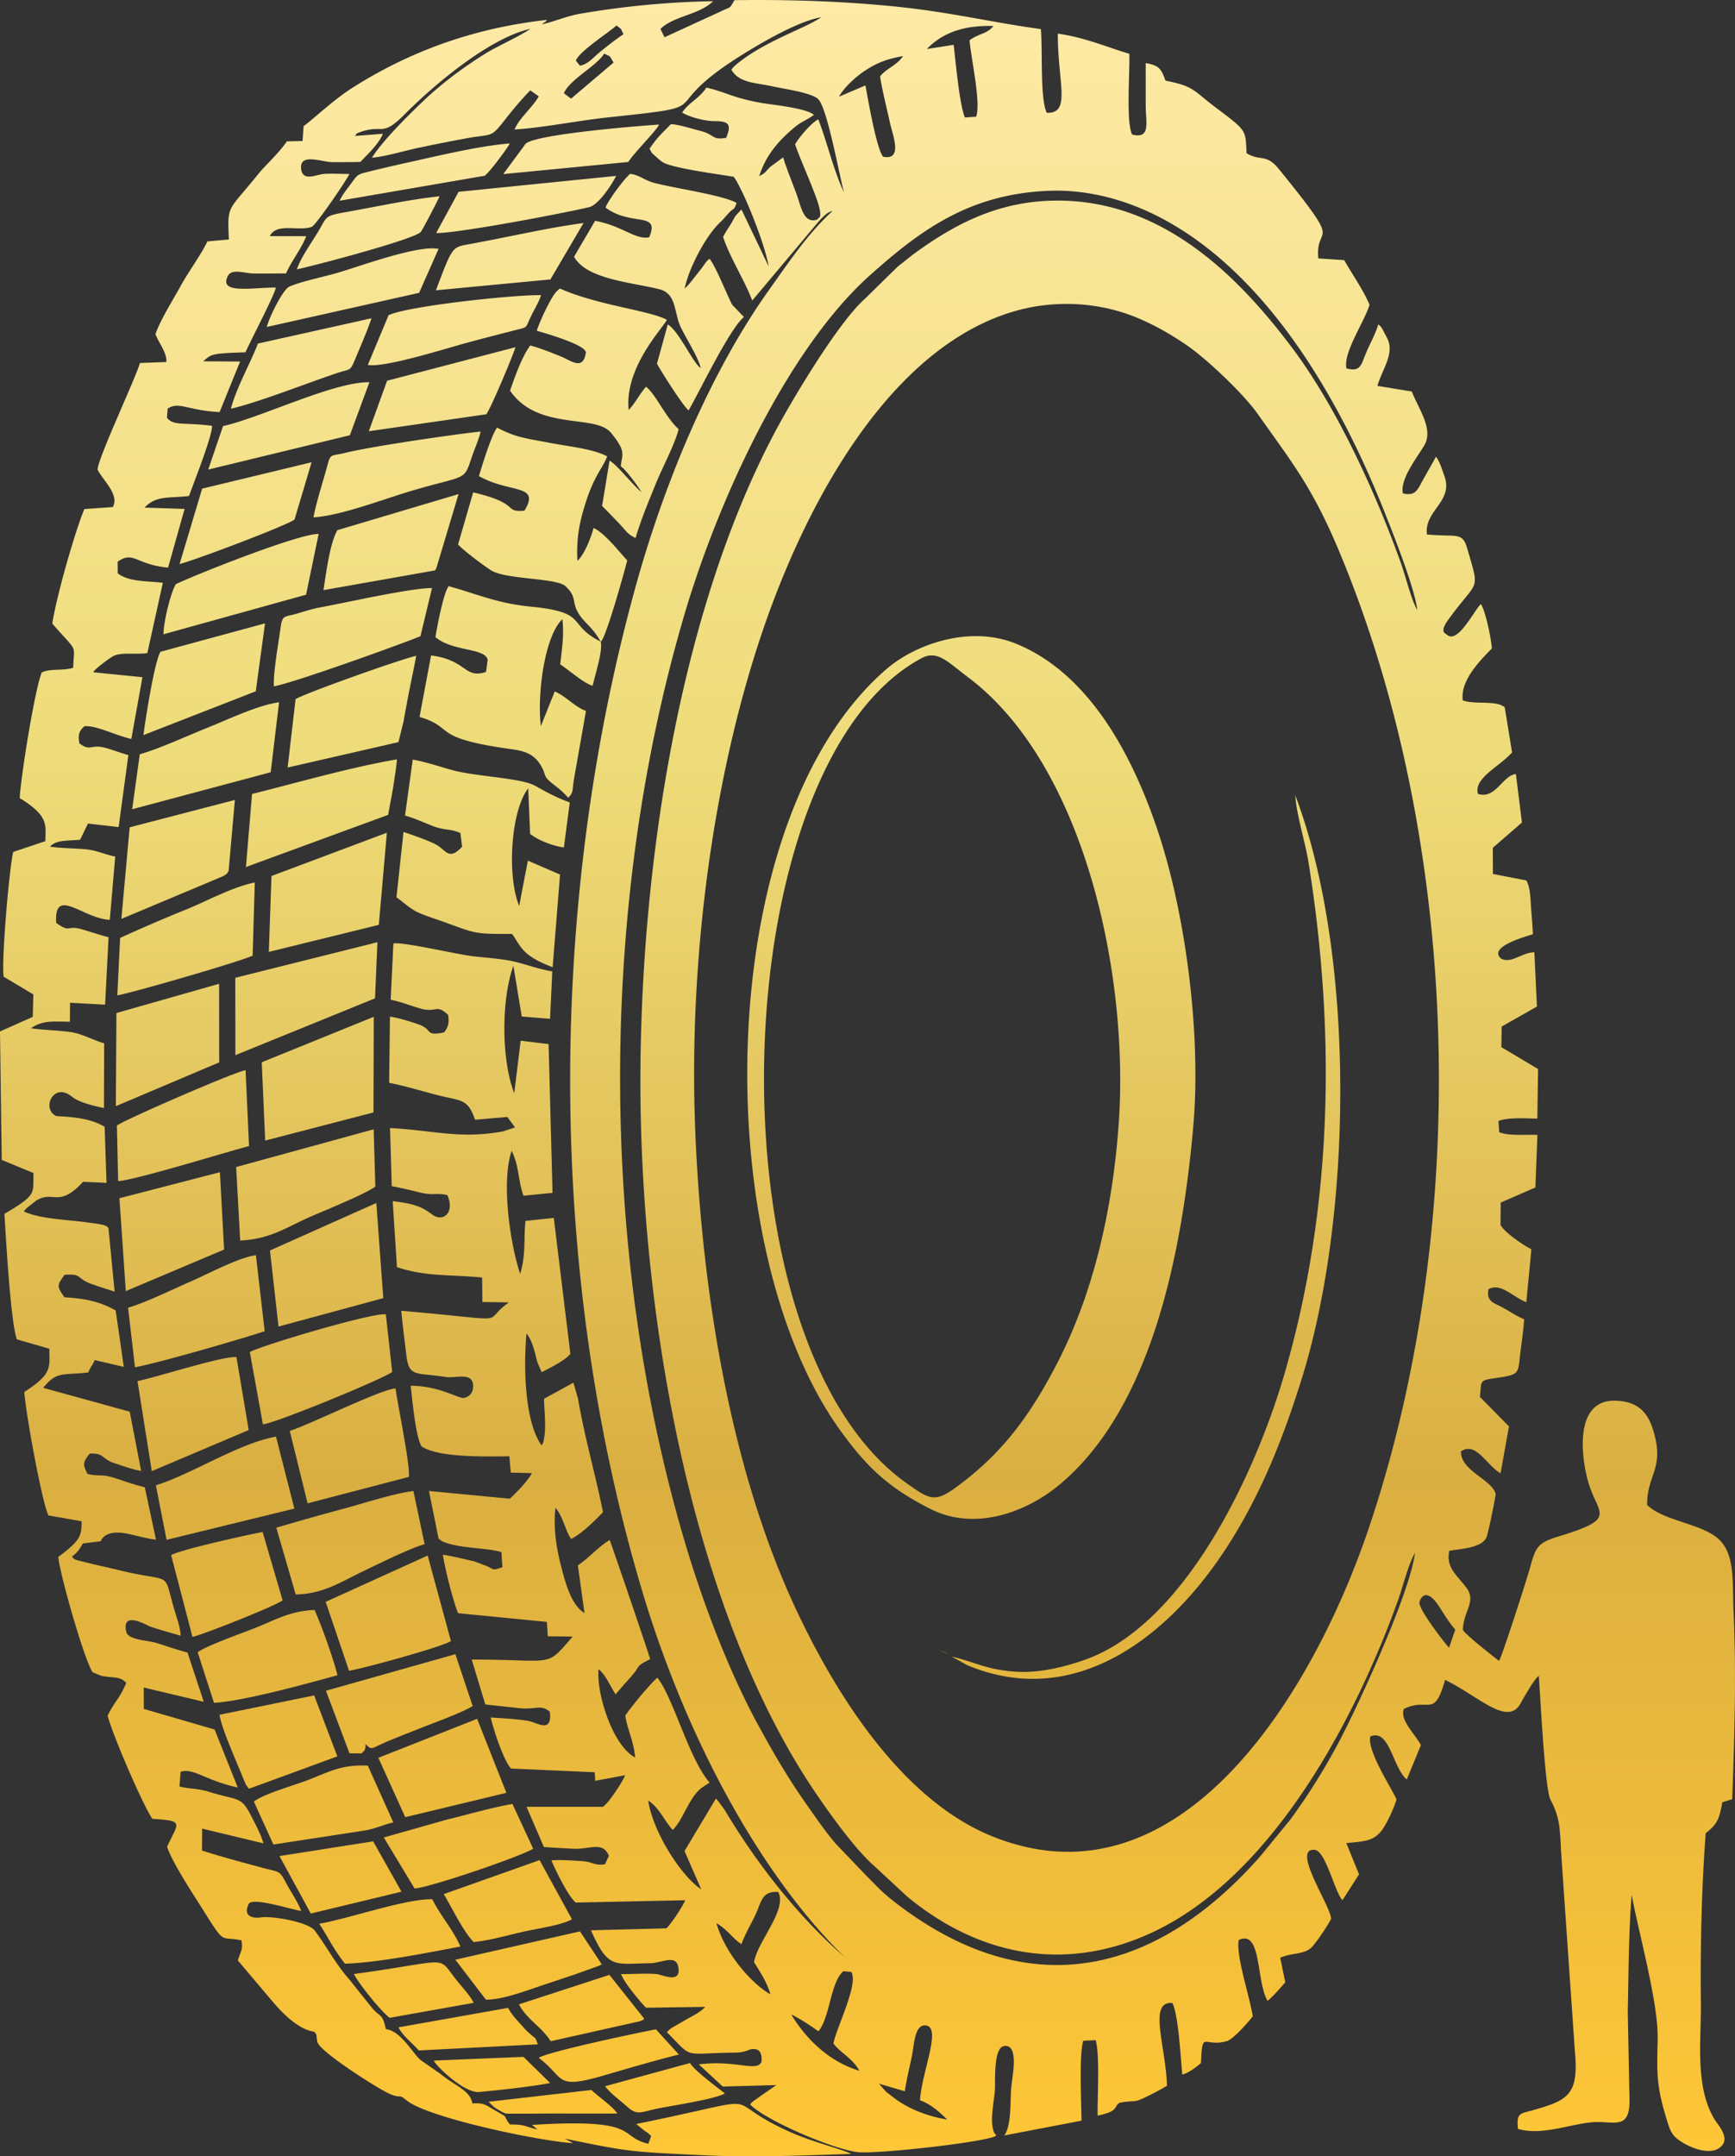 <svg width="128" height="159" fill="none" xmlns="http://www.w3.org/2000/svg"><rect width="100%" height="100%" fill="#333333" stroke="none"/><path fill-rule="evenodd" clip-rule="evenodd" d="M67.87 154.865c.818.286 1.502.931 2.01 1.423-1.435-.235-2.87-.781-3.96-1.626-.23-.178-.345-.257-.56-.432l-.513-.587 1.906.56c.128-.877.35-1.77.535-2.654.147-.707.177-2.404 1.087-2.184 1.05.254-.356 3.386-.504 5.501v-.001zm1.286-33.284c.279.114.42.253.793.372l-.793-.372zm-32.717 33.777c.1.076.276.187.406.259.515.288.428.23 1.097.236.834.007 1.683-.008 2.52-.009 1.694-.002 3.389.009 5.082-.002-.366-.546-1.358-1.203-1.91-1.734l-7.593.869.397.382.001-.001zm-4.44-3.416c.181.404 2.263 2.425 3.369 2.315 1.616-.16 3.564-.36 5.222-.66l-1.97-1.931-6.621.275v.001zm12.637 1.891c.48.601 1.018.955 1.664 1.533.718.642 1.018.36 2.17.12 1.053-.218 4.322-.702 5.009-1.125-.566-.444-2.232-1.674-2.575-2.24l-6.268 1.712zm-15.24-4.343c.368.696.995 1.122 1.5 1.704l8.786-.452c-.25-.592-.045-.305-.547-.744-.3-.262-.327-.294-.582-.582-.404-.456-.755-.791-1.072-1.362l-8.084 1.436zm10.352 2.252c1.97 1.476 1.131 2.356 4.754 1.308 1.771-.512 3.755-1.106 5.582-1.555l-1.686-1.855c-.393.046-8.1 1.656-8.65 2.102zM25.052 14.802l10.703-1.842c.297-.177 1.726-2.076 1.851-2.382-2.127.165-4.99.844-7.102 1.312-1.14.252-2.269.51-3.388.788-.753.187-.75.222-1.187.819-.303.414-.647.824-.876 1.306v-.001zm1.06 130.756c.312.654 1.984 2.755 2.638 3.229l6.192-1.104c-.213-.467-.746-1.047-1.144-1.53-1.683-2.046-.189-1.621-7.686-.595zm11.016-132.72l9.219-.893c.598-.871 2.053-2.272 2.277-2.758-1.11.062-9.192.702-9.855 1.425l-1.64 2.225zm1.157 134.955c.542 1.07 1.702 1.686 2.344 2.72l6.549-1.466c.498-.189.19-.094.345-.199l-2.563-3.228-6.675 2.173zM21.9 19.858c.853-.155 8.7-2.205 9.147-2.762.149-.187 1.278-2.353 1.378-2.622-2.115.218-4.585.75-6.704 1.13-1.923.344-1.5.279-2.364 1.667-.49.79-1.188 1.791-1.457 2.587zm11.934-5.714l-1.657 3.04c1.492.036 9.162-1.409 11.283-1.907.7-.164 1.676-1.665 1.996-2.306l-11.622 1.172v.001zm2.014 133.302c1.243.029 3.224-.751 4.406-1.138.746-.244 1.394-.469 2.13-.71l1.879-.672c.02-.056.075-.053.127-.088l-1.601-2.424-9.196 2.088 2.254 2.944zm-12.918-6.348l6.689-1.611-2.087-3.712-6.914 1.085 2.312 4.238zm9.23-119.692l8.447-.801 2.444-4.16c-2.25.3-4.53.806-6.74 1.237-.561.109-1.12.218-1.693.322-1.278.23-1.24.177-2.458 3.402zm-8.608 120.445c.644.97 1.01 1.816 1.9 2.944 2.383-.063 6.181-.822 8.515-1.266-.536-1.232-1.464-2.266-2.076-3.484-1.916-.054-6.166 1.43-8.34 1.806zM19.03 25.334c-.57 1.477-1.568 3.2-1.997 4.803 1.945-.433 5.649-1.9 7.881-2.643.887-.295.912-.1 1.25-.922.42-1.014.9-2.08 1.242-3.103l-8.375 1.864v.001zm.654-1.224l11.236-2.516 1.434-3.239c-1.46-.316-5.744 1.256-7.342 1.73-1.036.308-2.79.668-3.644 1.037-.525.227-1.547 2.375-1.684 2.988zm13.054 115.556c.647 1.083 1.385 2.659 2.2 3.534 1.123-.097 2.607-.525 3.76-.783.892-.199 2.81-.475 3.497-.899l-2.385-4.359-7.072 2.507zM16.456 31.416l-1.096 3.21 10.45-2.532 1.443-3.909c-2.587-.055-8.022 2.62-10.797 3.231zm12.21-8.17l-1.531 3.666c1.295.211 5.815-1.235 7.283-1.629 1.206-.324 2.366-.625 3.567-.931 1.01-.258.75-.117 1.179-1.01.283-.59.563-1.003.755-1.578-1.992-.04-9.912.809-11.253 1.482zm-.109 4.828l-1.347 3.724 8.664-1.25c.313-.382 1.929-4.22 2.156-4.946l-9.473 2.472zM14.914 36.03l-1.665 5.56c1.169-.292 7.877-2.83 8.48-3.28l1.258-4.224-8.073 1.945zm1.282 90.412c.112.756.695 2.132.956 2.781l.832 2c.187.426.127.351.386.673l6.518-2.386-1.71-4.495-6.982 1.427zm2.534 6.401l1.44 3.166 6.706-1.029c.873-.141 1.381-.436 2.142-.6l-1.883-4.191c-1.983-.087-2.854.468-4.477 1.088-1.006.384-3.244 1.01-3.927 1.567v-.001zm11.857 6.411c1.277-.119 7.757-2.341 8.75-2.935l-1.533-3.303c-1.586.285-3.29.779-4.865 1.164l-4.624 1.31 2.272 3.764zM24.891 39.092c-.559.97-.84 3.204-1.026 4.423l8.23-1.455c.026-.046.073-.15.084-.123l1.651-5.504-8.939 2.659zm3.022 90.523l1.985 4.377 7.46-1.794-2.157-5.457-7.289 2.874zm-15.287-14.944l1.573 6.025c.766-.144 6.216-2.324 6.65-2.691l-1.474-5.038c-.453.06-6.063 1.283-6.749 1.704zm.34-71.591c-.385.666-.903 2.773-.903 3.69l10.517-2.918.928-4.477c-1.347-.07-9.064 2.986-10.542 3.705zm10.163-4.935c1.975-.097 5.307-1.392 7.314-1.977 4.131-1.208 3.735-.635 4.413-2.606.212-.618.459-1.123.603-1.742-1.971.212-7.942 1.073-9.982 1.571-1.085.265-1.08.008-1.344.996-.332 1.242-.764 2.497-1.005 3.758zm-11.29 9.915c-.474.787-1.174 5.423-1.255 6.143l8.287-3.229.681-5.008-7.713 2.094zm2.747 73.78l1.202 3.719c2.06-.089 7.125-1.48 9.112-2.034-.327-1.28-1.174-3.663-1.695-4.812-1.803.071-2.906.742-4.438 1.349-.85.337-3.732 1.365-4.181 1.778zm9.46 2.832l1.737 4.612.89.006c.218-.236.293-.212.295-.686.535.506.277.343 1.89-.313.734-.299 1.329-.534 2.032-.812 1.166-.462 3.082-1.142 3.983-1.678l-1.278-3.826-9.549 2.696v.001zm17.58 33.014c4.824.993 4.784.97 10.22 1.233 3.714.179 7.241.022 10.939-.098-.537-.316-2.736-.836-4.452-1.597-5.787-2.566-.747-2.771-11.395-.607l.622.504c.169.111.151.092.303.21.021.017.076.122.091.092.016-.031.06.064.082.093l-.206.56c-2.315-.55-.454-1.896-8.583-1.392l.404.338c-.96-.22-.829-.368-2.036-.371-.6-.783.024-.398-1.097-1.037-.695-.396-.745-.559-1.671-.517-.14-.962-1.362-1.339-2.337-2.165l-1.492-1.039c-.566-.497-1.484-2.175-2.549-2.266-.258-1.16-.353-.823-.98-1.521l-1.709-2.135c-.998-1.122-1.66-2.411-2.56-3.617-.471-.63-3.132-1.095-3.968-.973-.804.118-1.325-.225-.874-1.035.404-.426 3.131.463 3.836.556-.232-.66-.742-1.369-1.071-1.989-.551-1.038-.499-.844-1.677-1.162-1.504-.407-3.09-.823-4.562-1.298l.01-1.617 4.525 1.088c-.215-.723-.547-1.311-.869-1.948-.8-1.585-.951-1.168-3.158-1.855-.88-.274-1.474-.203-2.17-.391l.081-1.085c.968-.302 1.784.624 4.218 1.161l-1.708-4.278-5.223-1.519-.005-1.576 4.426 1.05-1.198-3.633c-.774-.199-1.537-.471-2.3-.706-.66-.203-2.086-.215-2.219-.821-.355-1.611 1.509-.477 1.767-.387.728.255 1.55.47 2.245.678-.014-.638-.336-1.46-.512-2.084-.79-2.802-.055-1.774-4.091-2.764-.575-.141-1.171-.273-1.753-.407l-1.337-.329c-.316-.145-.135-.072-.329-.253.443-.323.574-.56.803-.965l1.333-.166c.02-.038.035-.093.059-.132.332-.552 1.154-.559 1.759-.449.79.144 1.44.372 2.25.464l-.827-3.867c-.729-.167-1.468-.434-2.182-.667-1.055-.344-1.203-.098-2.047-.316-.325-.68-.387-.798.163-1.493 1.089-.061.884.402 1.824.704.671.217 1.295.453 1.974.574l-.843-4.371-6.383-1.76c1.007-1.235 1.37-.912 3.323-1.13.176-.431.275-.46.481-.915l2.142.503-.599-4.162c-1.27-.717-2.387-.88-3.776-.972-.567-.797-.572-.863.003-1.655 1.317-.099.839.24 1.913.644.593.222 1.177.391 1.782.597l-.454-4.702c-.174-.135-.044-.097-.359-.209a6.145 6.145 0 00-.428-.087c-.22-.038-.468-.063-.722-.101-1.44-.214-3.475-.234-4.735-.816.118-.145.085-.121.255-.283l.656-.517c1.286-.795 1.633.593 3.463-1.387l1.726.081-.137-4.13c-1.293-.825-3.442-.742-3.586-.808-1.079-.502-.216-2.525 1.152-1.433.563.45 1.542.669 2.383.854l.014-4.774c-.786-.223-1.652-.715-2.461-.828-.97-.137-1.97-.143-2.94-.281.86-.61 1.673-.49 2.876-.485l.007-1.398 2.588.142.255-4.976c-.7-.167-1.367-.415-2.052-.602-1.047-.287-.745.315-1.811-.454-.17-2.73 1.971-.312 3.954-.222l.4-4.668c-.895-.18-1.34-.475-2.345-.55-.833-.062-1.63-.066-2.46-.175.436-.55 1.478-.417 2.218-.521l.578-1.187 2.261.26.719-5.309c-.598-.157-1.39-.482-1.924-.585-.876-.168-.924.312-1.694-.286-.123-.708.025-.925.362-1.25.788-.123 2.449.726 3.475.928l.818-4.55-3.635-.363c.139-.268 1.249-1.076 1.507-1.202.6-.295 1.685-.087 2.49-.212l1.144-5.182c-1.032-.142-2.502-.044-3.329-.7l-.008-.85c1.174-.845 1.338.216 3.725.428l1.216-4.326-2.951-.098c.835-.906 1.8-.682 3.277-.856.341-.944 1.758-4.526 1.695-5.176-2.156-.275-2.783.035-3.322-.588l.053-.68c.835-.553 1.503.149 3.831.254l1.514-3.725-2.727-.017c.42-.353.537-.498 1.307-.572.574-.055 1.23-.07 1.812-.092.352-.802 2.176-4.27 2.242-4.775-1.87.006-4.15.484-3.563-.806.292-.64 1.208-.239 1.914-.23.795.011 1.607-.001 2.403-.005.424-.958 1.107-1.778 1.493-2.744l-2.692-.005c.519-1.03 2.146-.318 3.104-.691.293-.114 2.586-3.455 2.765-3.893-.574 0-1.334-.043-1.885-.003-.534.039-1.554.591-1.67-.355-.15-1.233 1.524-.509 2.342-.513.678-.004 1.35.005 2.029-.018.493-.527 1.366-1.325 1.659-2.075l-2.063.162c.167-.152-.037-.142.44-.305 1.668-.569 1.53.422 3.243-1.303C32.15 6.12 36.176 2.79 39.113 2.13c-.647.487-2.487 1.307-3.337 1.84-1.711 1.075-3.213 2.212-4.546 3.476-1.11 1.055-3.029 2.954-3.788 4.185 1.032-.097 2.347-.5 3.422-.73a141.62 141.62 0 013.485-.691c1.985-.371 1.812.015 2.858-1.322.6-.766 1.259-1.558 1.915-2.226l.627.442c-.48.845-1.456 1.615-1.786 2.443 2.177-.136 4.638-.65 6.858-.887 8.952-.957 2.854-.345 10.45-4.94 1.21-.733 3.685-2.165 5.302-2.446-1.012.756-4.215 1.767-6.258 3.487l-.186.169c-.025.025-.067.078-.087.1-.02.021-.057.07-.085.104.557 1.007 1.873.97 3.019 1.23.837.19 2.89.46 3.388.948.67.655 1.546 5.575 1.901 6.872-.764-1.6-1.236-3.686-1.895-5.382-.48.22-1.383 1.281-1.712 1.835.341 1.08 1.696 3.956 1.833 4.897.078.539-.017.444-.221.667-1 .31-1.17-.982-1.522-1.935-.335-.905-.705-1.797-.973-2.66l-.931.684c-.426.405-.312.432-.832.695.502-1.586 1.5-2.695 2.703-3.674.41-.334.872-.495 1.331-.842-.593-.519-3.188-.75-3.944-.89-2.155-.398-2.56-.8-3.993-1.119-.484.783-1.274 1.07-1.784 1.843.51.312 1.632.627 2.346.628 1.07 0 1.331.202.901 1.23-1.05.196-.809-.23-1.911-.512-.69-.176-1.46-.436-2.16-.5-.682.711-.99.938-1.58 1.821.245.43.088.232.484.593.166.15.395.354.563.439.87.436 4.084.848 5.17 1.036.757 1.082 2.313 5.008 2.567 6.602L54.7 15.444l-.425.456c-.108.163-.215.386-.3.526-.265.434-.423.644-.63 1.046.532 1.586 1.567 3.145 2.152 4.688l4.98-5.924c.339-.342.58-.596.953-.685-1.827 1.661-3.223 3.766-4.68 5.807-4.373 6.127-7.738 14.274-9.813 21.738-6.541 23.532-6.584 50.592.394 74.065 3.264 10.979 8.762 21.072 14.99 27.158-3.43-2.99-6.49-6.89-8.883-10.899l-.52-.699c-.022-.023-.072-.061-.107-.092l-2.31 3.864 1.234 2.82c-1.388-.894-3.521-4.08-3.915-6.543.814.516 1.157 1.438 1.81 2.161.819-.784 1.22-2.529 2.266-3.191l.454-.298c-1.541-1.783-2.672-6.264-3.854-7.735-.481.396-2.008 2.231-2.366 2.8.167 1.074.596 1.764.732 3.087-1.705-.887-2.9-4.883-2.697-6.521.567.511.797 1.16 1.253 1.86.359-.432.747-.863 1.164-1.331.727-.818.232-.684 1.382-1.263-.077-.356-2.938-8.715-2.983-8.787-.846.508-1.51 1.307-2.349 1.875l.488 3.513c-1.006-.61-1.43-2.326-1.707-3.387-.358-1.367-.602-2.836-.434-4.375.592.705.68 1.587 1.157 2.301.732-.37 1.484-1.107 2.099-1.714l.166-.173c.018-.018.056-.061.085-.09-.555-2.784-1.365-5.537-1.837-8.35l-.345-1.2-2.17 1.191c.017.944.185 2.066-.016 3.024-.074.353-.066.225-.157.417-1.26-1.723-1.346-5.819-1.118-8.27.442.569.608 1.39.807 2.149l.311.717c.617-.308 1.758-.888 2.119-1.349l-1.224-10.025-2.088.218c-.147 1.467.043 2.442-.39 3.91-.745-2.2-1.413-6.789-.63-9.076.571 1.168.463 2.195.875 3.312l2.14-.213-.29-10.967-2.06-.255-.475 3.872c-.966-2.46-.954-6.953-.062-9.39l.615 3.737 2.09.17.163-3.498c-.969-.155-1.766-.468-2.725-.702-.907-.222-2.063-.294-3.076-.407-1.184-.132-5.315-1.102-5.921-.946l-.2 4.147c.79.156 1.461.443 2.225.655 1.158.322 1.132-.365 2.011.46.114.681-.03.933-.296 1.293-1.463.297-.78-.204-1.886-.592-.58-.203-1.507-.496-2.107-.566l-.06 4.874c1.233.247 2.377.602 3.624.922 1.671.43 2.174.22 2.713 1.802l2.382-.203.571.771-.915.297c-3.154.572-5.114-.086-8.31-.252l.126 4.285c.76.14 1.41.302 2.085.469.965.237 1.18-.004 2.018.191.568 1.25-.288 2.05-1.12 1.427-.95-.71-1.563-.796-2.912-.989l.314 4.873c2.15.72 3.964.535 6.283.766l.02 1.806 1.957.027c-2.214 1.563.722 1.365-7.94.618.067.76.155 1.47.244 2.188l.132 1.098c.194 1.638.694 1.253 2.919 1.596.74.115 2.09-.438 2.001.781-.032.44-.317.696-.689.764-.364.067-1.79-.891-3.916-.898.132 1.076.354 3.696.798 4.468 1.247.845 4.73.75 6.485.734l.102 1.203 1.567.037c-.366.636-1.078 1.359-1.631 1.886l-5.971-.568.71 3.513c.247.167.137.156.496.289 1.179.438 3.201.395 4.141.708l.072 1.112c-.668.197-.518.25-1.113-.07l-.965-.366c-.823-.176-1.505-.367-2.32-.486.2 1.181.733 3.337 1.131 4.311l6.547.641.07 1.063 1.838.018c-2.062 2.351-1.173 1.697-7.45 1.697l1 3.308c.835.096 1.651.182 2.489.272 1.293.138 1.567-.31 2.272.267.185 1.588-.875.843-1.49.7-.639-.148-2.163-.229-2.872-.278.227.982.962 3.188 1.5 3.767l6.172.272.04.631 2.205-.41c-.156.429-1.203 2.052-1.64 2.329h-5.633l1.28 2.963c.717.05 1.43.09 2.171.128 1.207.062 2.178-.583 2.623.522l-.29.624c-.848.118-.825-.192-1.816-.244-.708-.037-1.43-.1-2.135-.044.277.678 1.232 2.641 1.792 3.11l8.08-.17c-.218.513-1.033 1.735-1.386 2.071l-5.567.144c1.279 2.884 1.697 2.467 4.4 2.427.773-.011 1.873-.67 2.043.268.233 1.286-1.155.587-1.557.541-.692-.079-1.904.001-2.659-.006.163.553 1.407 2.051 1.834 2.479l4.37-.062c-.36.396-.897.65-1.437.951l-1.056.61c-.027.019-.071.048-.096.068l-.244.237c2.024 2.016 1.034 1.551 4.996 1.51.899-.01.992-.254 1.345-.267.554-.02.678.363.647.925-.326.816-1.808-.142-4.629.205l1.766 1.636 3.946-.108-1.672 1.171c-.33.28-.088.08-.25.263 1.153 1.17 5.986 3.249 7.888 3.505 1.322.177 9.278-.708 10.192-1.169.19-.199-.025.059-.163-.507-.206-.853.066-2.002.132-2.85.057-.724-.135-3.231.722-3.3 1.107-.089.538 2.367.48 3.159-.076 1.041.025 2.707-.502 3.443l5.692-1.092c-.008-1.419-.186-4.86.132-5.893l.916-.04c.319 1.12.119 4.159.145 5.563 1.647-.342 1.163-.701 1.623-.948 1.11-.221.97.062 1.967-.44.59-.297.979-.481 1.527-.822-.103-2.988-1.405-6.244.397-6.097.439.846.609 3.993.727 5.272.436-.088 1.021-.53 1.379-.842.116-2.491.172-1.15 1.885-1.608.486-.13 1.514-1.306 1.94-1.836-.206-1.383-1.261-4.501-1.036-5.63 1.714-.803 1.266 3.037 2.128 4.487.378-.29.951-.969 1.305-1.366l-.373-1.815c.961-.412 1.84-.193 2.405-.861.392-.463 1.062-1.453 1.34-1.984.098-.801-2.997-5.277-1.194-5.108.801.075 1.485 3.137 2.04 3.714l1.223-1.907-.936-2.306c1.313-.127 1.954-.133 2.574-.885.377-.457.993-1.799 1.128-2.344-.47-.998-2.155-3.557-1.94-4.628 1.43-.631 1.649 2.29 2.697 3.167l1.041-2.531c-.385-.789-1.569-1.805-1.256-2.677 1.881-.888 2.214.761 3.043-2.135 2.488 1.204 4.624 3.481 5.577 1.718.159-.296.263-.467.421-.732.299-.498.551-.935.912-1.3.117 1.49.449 8.383.868 9.16.799 1.482.672 2.418.805 4.216l.996 14.389c.284 3.139-.521 3.537-3.031 4.259-1.022.295-1.294.176-1.174 1.395 1.716.515 3.764-.33 5.457-.485 1.555-.142 2.799.664 2.773-1.641l-.127-6.503c.06-2.8.061-5.865.287-8.629.504 2.755 1.98 7.998 1.917 10.63-.061 2.56-.085 3.422.607 5.738.34 1.137.445 1.422 1.264 1.917.604.365 1.924.918 2.686.375.915-.651-.112-1.677-.398-2.165-1.416-2.412-.942-5.709-.971-8.533-.044-4.198.048-8.34.356-12.504.837-.664 1.003-1.004 1.224-2.285l.735-.223c.158-4.662.309-9.159.098-13.843-.109-2.435.163-4.539-1.452-5.61-1.405-.931-3.81-1.154-4.924-2.242-.03-2.028 1.101-2.613.624-4.826-.371-1.72-1.04-2.834-3.018-2.864-3.111-.046-2.444 4.5-1.873 6.25.72 2.208 2.037 2.458-2.333 3.779-1.587.48-1.643.867-2.085 2.437-.227.806-2.035 6.444-2.246 6.721-.319-.247-2.555-1.991-2.666-2.298.055-1.4 1.017-2.091.26-3.103-.687-.918-1.539-1.493-1.255-2.719.88-.144 2.379-.219 2.723-.964.156-.338.613-2.656.697-3.217-.251-1.064-2.618-1.722-2.562-3.15 1.119-.748 1.889 1.041 2.918 1.615l.623-3.454-2.148-2.181c.137-1.054-.083-1.2.899-1.344 2.207-.323 1.861-.25 2.129-2.23.098-.717.187-1.426.239-2.145-.607-.26-.981-.53-1.598-.873-.592-.329-1.222-.416-1.03-1.347.909-.504 1.811.598 2.789.957l.372-3.904c-.501-.231-1.976-1.222-2.276-1.785l.014-1.654 2.559-1.112.147-3.877c-.94-.04-2.094.091-2.818-.2l-.054-.827c.75-.282 1.942-.184 2.868-.177l.052-3.656-2.707-1.612.023-1.516 2.601-1.473-.189-4.007c-.954.02-1.674.866-2.457.467-1.004-.872 1.878-1.637 2.349-1.798-.032-.71-.09-1.361-.143-2.061-.044-.58-.052-1.46-.351-1.906l-2.456-.475-.008-1.926 2.149-1.867-.446-3.577c-1.016.13-1.482 1.879-2.8 1.466-.311-1.177 1.537-1.964 2.519-3.057l-.545-3.336c-.052-.025-.11-.118-.132-.08-.021.037-.09-.06-.119-.071-.872-.314-1.972-.055-2.84-.347-.207-1.43 1.226-2.903 2.144-3.829-.045-.727-.474-2.803-.813-3.277-.498.47-1.696 2.956-2.486 2.27-.13-.114-.581-.191.06-1.083 2.243-3.114 2.375-1.976 1.432-5.257-.372-1.294-.755-.853-2.98-1.06-.232-1.741 1.951-2.424 1.299-4.27-.171-.485-.351-1.097-.633-1.467-.314.577-.667 1.175-.964 1.717-.404.735-.555 1.212-1.479.987-.228-1.055 1.054-2.641 1.587-3.552.701-1.197-.478-2.751-.927-3.958l-2.537-.416c.299-1.12 1.27-2.337.748-3.455l-.403-.776c-.154-.218-.137-.165-.282-.308-.201.69-.553 1.302-.859 2.006-.408.936-.4 1.538-1.486 1.245-.275-1.146 1.331-3.446 1.699-4.694-.512-1.19-1.263-2.212-1.87-3.29l-1.908-.126c-.253-2.716 2.06-.466-2.91-6.587-.958-1.18-1.33-.54-2.381-1.167-.096-1.738.054-1.616-2.272-3.367-1.682-1.265-1.581-1.57-3.71-1.986-.322-.845-.423-1.116-1.462-1.295a825.301 825.301 0 000 3.147c0 1.213.4 2.473-1.006 2.12-.458-.973-.153-4.591-.203-5.952-1.754-.527-3.273-1.204-5.275-1.488-.005 3.663 1.004 5.907-.819 5.834-.504-1.062-.292-4.58-.432-6.168-3.649-.497-6.72-1.26-10.714-1.662C62.18.09 58.198-.043 54.189.012c-.445.7-.136.41-1.093.868l-4.07 1.866-.303-.611c.976-.967 2.9-1.044 3.879-2.047a64.45 64.45 0 00-9.768.92c-1.08.184-1.946.6-2.877.787.047-.03.188-.133.212-.15.022-.016.096-.028.113-.089.019-.063.075-.067.117-.094-5.333.581-10.121 2.281-14.453 5.047-1.43.912-3.042 2.468-3.548 2.782l-.076 1.106-1.158.028c-.585.867-1.62 1.796-2.1 2.394-2.273 2.832-2.295 2.205-2.179 4.84L15.3 17.8c-.471.997-1.372 2.19-1.982 3.304-.57 1.04-1.481 2.467-1.85 3.536.247.642.889 1.44.8 2.055l-1.944.07c-.283 1.049-3.193 7.226-3.12 7.878.405.79 1.612 1.82 1.122 2.744l-2.103.15c-.722 1.735-2.085 6.548-2.365 8.446 1.914 2.2 1.609 1.414 1.54 3.257-.844.25-1.613.026-2.317.343-.503 1.197-1.54 7.628-1.626 9.265 2.181 1.347 1.901 1.986 1.894 3.175l-2.376.797c-.298 1.28-.87 7.93-.708 9.195l2.194 1.31-.04 1.656L0 76.056l.128 9.471 2.345.971c-.067 1.49.34 1.55-2.147 3.006.113 1.786.45 7.956.918 9.256l2.399.691c-.002 1.378.253 1.842-1.85 3.185.08 1.4 1.278 8.057 1.781 9.108l2.447.427c.004 1.074-.074 1.402-1.72 2.633.114 1.307 1.955 7.714 2.537 8.502l.603.254c.929.203 1.393.001 1.868.528-.401 1.052-.92 1.464-1.371 2.42.376 1.426 2.56 6.512 3.302 7.608 2.405.147 1.915.253 1.087 2.061.343 1.046 1.623 3.031 2.223 3.976 2.194 3.461 1.51 2.56 3.261 2.919.136.757-.081.805-.261 1.487l2.5 2.957c1.927 2.315 3.05 2.248 3.123 2.302.276.207.121.429.266.808.285.74 4.602 3.502 5.398 3.809.88.339.468-.108 1.201.47 1.572 1.241 9.604 2.949 12.22 3.123-.046-.031-.102-.073-.136-.093l-.491-.252-.005.003zM10.312 55.616l-.56 4.055 10.218-2.727.618-5.162c-1.59.22-3.797 1.287-5.238 1.861-1.511.602-3.564 1.556-5.037 1.974zm-.746 5.388l-.612 6.754 7.515-3.155c.034-.021.08-.044.112-.067.258-.184.101-.07.283-.295l.464-5.255-7.763 2.018zm.578 40.832l1.053 6.641 7.153-3.03-.906-5.372c-.882-.139-5.93 1.492-7.3 1.761zm1.357 7.688l.789 4.019 9.426-2.303-1.353-5.308c-2.77.496-6.11 2.718-8.863 3.592zM8.81 88.356l.47 6.847 7.254-3.065-.31-5.703-7.414 1.92zm12.996-36.798l-.586 5.037 8.174-1.872.384-1.545c.091-.542.199-1.113.307-1.687.196-1.035.433-2.099.621-3.13-.956.178-8.389 2.817-8.9 3.197zm-1.603-.951c1.4-.233 9.191-3.033 10.816-3.696l.852-3.548c-1.494-.019-6.278 1.058-8.032 1.381-.727.134-1.21.285-1.872.484-1.018.305-1.132.079-1.27 1.078-.158 1.15-.538 3.218-.494 4.3zM8.589 74.697l-.044 6.87 7.627-3.23-.008-5.794-7.575 2.154zm15.437 43.417l1.725 5.081c1.003-.145 6.935-1.783 7.517-2.188l-1.716-6.306-7.525 3.413h-.001zM8.625 82.994l.091 4.095c1.192-.045 7.993-2.15 9.658-2.58l-.257-5.59c-.558.013-8.898 3.628-9.492 4.075zm12.752 22.516l1.316 5.341 7.468-1.947c.138-.701-.816-5.305-.98-6.528-1.098.071-6.2 2.614-7.803 3.134zM8.863 69.16l-.208 4.234c1.16-.195 9.388-2.586 9.984-2.934l.157-5.388c-1.654.334-3.52 1.363-5.04 1.982a116.15 116.15 0 00-4.893 2.106zm9.731-10.615l-.45 5.387 10.49-3.845.372-2.024c.102-.71.22-1.373.281-2.072-3.489.601-7.288 1.705-10.692 2.554zm1.79 54.1l1.431 4.924c2.012-.03 3.308-.913 4.95-1.697 1.125-.536 3.486-1.716 4.56-2.009l-.824-3.917c-1.407.158-3.78.935-5.18 1.309-1.718.458-3.347.929-4.937 1.391v-.001zm-.355-48.05l-.197 5.595 8.115-1.993.595-6.795-8.514 3.193zM9.447 96.428l.512 4.39c1.731-.317 7.766-2.06 9.568-2.66l-.647-5.603c-1.25.159-3.51 1.366-4.731 1.901-1.39.609-3.359 1.575-4.702 1.972zm10.47-4.22l.63 5.61 7.73-2.097-.514-7.017-7.847 3.503zM17.359 72.1l.005 5.705 10.303-4.19.178-4.14L17.359 72.1zm.064 13.954l.297 5.42c2.27-.118 3.358-.96 5.207-1.767 1.017-.444 4.044-1.67 4.763-2.212l-.122-4.222-10.145 2.781zm1.887-7.725l.254 5.774 7.991-2.074.02-7.053-8.265 3.353zm-.879 21.368l.965 5.329c1.055-.128 8.73-3.296 9.54-3.859l-.471-4.247c-.798-.198-9.203 2.295-10.034 2.777zm77.603 1.974c3.798-12.16 3.944-31.37-.473-43.023.055 1.289.743 3.483.983 4.985 2.013 12.594 1.765 25.455-1.769 37.626-2.132 7.345-7.313 18.513-14.759 21.136-1.48.521-3.341.979-5.042.872-2.169-.137-2.987-.696-4.762-1.119l1.12.626c7.994 3.352 14.849-2.12 19.01-8.43 2.57-3.895 4.256-8.073 5.692-12.674v.001zM44.671 15.304c1.903 1.427 4.059.247 3.22 2.197-1.052.184-1.916-.826-3.988-1.22l-1.55 2.65c.92 1.67 4.262 1.886 6.288 2.396 1.289.324 1.066 1.702 1.569 2.771.445.947 1.237 2.099 1.5 3.064-.032-.031-.084-.12-.099-.091-.014.028-.076-.07-.094-.092-.018-.021-.064-.069-.086-.095-.596-.741-1.448-2.53-2.166-2.962l-.797 2.891c.339.642 1.904 3.079 2.33 3.454.823-1.415 3.008-5.987 4.079-6.889-.032-.038-.081-.143-.1-.11l-.758-.797c-.458-.876-1.187-2.787-1.676-3.388-.138.123-.122.086-.278.278-.028.034-.161.226-.212.296-.177.243-.227.3-.435.562-.334.421-.492.656-.906 1.064.29-1.473 1.526-3.85 2.605-4.878.306-.291.316-.338.64-.689.407-.442.373-.147.585-.753-1.029-.575-4.398-1.05-6.044-1.467-.768-.194-1.063-.578-1.812-.677-.46.394-1.586 1.913-1.815 2.486v-.001zm-.353 32.008c.349-.127 1.794-5.31 1.955-5.993-.624-.659-1.671-2.03-2.485-2.386-.165.648-.655 1.935-1.186 2.417-.095-1.649.15-2.86.612-4.304.655-2.049 1.275-2.553 1.578-3.392-.984-.55-2.839-.732-4.183-.99-1.8-.345-2.517-.385-3.938-1.135-.437.61-1.07 2.689-1.339 3.577 2.299 1.299 4.57.552 3.36 2.548-1.602.137-.212-.519-3.784-1.346l-1.113 3.834c.356.426 1.856 1.54 2.418 1.903 1.09.703 4.83.552 5.508 1.181 1.087 1.012.132 1.293 1.578 2.763.437.444.688.76 1.02 1.324-2.578-1.304-.822-2.154-5.169-2.583-2.508-.248-3.853-.902-6.052-1.508-.379.505-.853 2.972-.972 3.76 1.28 1.078 3.65.776 3.853 1.667l-.122.9c-1.628.526-1.386-.878-4.055-1.218l-.85 4.53c2.631.798.851 1.488 6.162 2.293 1.178.179 2.161.184 2.823 1.35.411.726.069.68.862 1.308.527.418.65.494 1.128 1.016.411-.473.256-.408.43-1.45l.874-4.953c-.881-.342-1.404-1.033-2.303-1.442l-1.025 2.556c-.284-2.23.245-6.598 1.587-7.883.136 1.232-.036 2.174-.156 3.333.588.384 1.808 1.446 2.388 1.572.239-1.019.753-2.561.596-3.249zM39.6 24.385c.678.207 3.526 1.01 3.625 1.59-.185 1.379-1.081.629-1.772.342-.654-.271-1.664-.674-2.33-.841-.575.726-1.17 2.376-1.493 3.332 2.047 2.98 6.278 1.708 7.428 3.088 1.182 1.42.826 1.588.74 2.49.398.262 1.259 1.455 1.533 1.904-.663-.532-1.752-1.968-2.36-2.328l-.552 3.343c.464.467.754.767 1.186 1.217.625.65.642.841 1.284 1.15.404-1.378.958-2.68 1.485-3.984.48-1.19 1.432-2.964 1.692-4.046-.964-.86-1.701-2.602-2.408-3.124-.514.598-.745 1.139-1.276 1.714-.333-3.132 2.537-6.047 2.815-6.652-1.283-.693-5.141-1.073-7.899-2.309l-.274.258c-.444.513-1.242 2.263-1.424 2.855v.001zm-9.718 35.75c.706.208 1.314.483 1.978.748.956.381 1.41.207 2.105.547l.128 1.01c-1.01 1.047-1.14.261-1.948-.176-.509-.276-1.846-.748-2.377-.915l-.518 4.814c.445.311 1.005.844 1.563 1.103.612.284 1.426.528 2.074.764 2.322.845 2.16.835 4.893.835.676.95.722 1.602 2.992 2.453l.545-6.832-2.373-1.026-.642 3.345c-.911-2.233-.623-7.017.667-8.672l.14 3.352c.565.46 1.651.889 2.49 1.006l.437-3.322c-.943-.336-1.738-.767-2.539-1.22-1.067-.604-4.4-.676-6.188-1.179-.86-.242-1.974-.607-2.86-.76l-.567 4.123v.001zm52.641 22.859c-.474 6.459-1.927 12.502-4.538 17.541-2.022 3.901-4.068 6.654-7.42 9.109-1.607 1.177-1.976.931-3.687-.282-14.827-10.507-13.525-52.979 1.1-60.824 1.177-.632 1.918.255 3.467 1.421 8.51 6.403 11.9 21.861 11.079 33.035zm5.502.167c.627-6.946-.585-15.746-2.538-21.681-2.022-6.146-5.313-11.895-10.533-14.017-3.442-1.398-7.461.067-9.546 1.865-12.973 11.183-13.2 42.807-3.31 56.293 1.79 2.442 3.34 4.034 6.552 5.648 3.4 1.707 7.146.101 9.289-1.612 7.055-5.643 9.265-17.39 10.087-26.495v-.001zm-26.54 67.523c.62.776 1.392 1.066 1.918 2.009-2.345-.703-4.025-2.479-5.026-4.149.678.32 1.46.85 1.999 1.236.856-1 .875-3.587 1.84-4.428l.59.052c.545.905-1.089 4.072-1.322 5.279v.001zm-5.858-6.002c.434.707.966 1.478 1.207 2.371-1.488-.848-3.397-3.141-3.976-5.241.83.476 1.219 1.155 1.843 1.543.263-.735.678-1.418 1.02-2.139.465-.983.472-1.796 1.692-1.707.688 1.313-1.519 3.615-1.785 5.173zm51.734-24.516l-.457 1.333c-.327-.341-2.231-2.82-2.184-3.317.029-.294.478-1.262 1.493.342.35.554.708 1.124 1.148 1.642zM51.297 83.495c-.52-12.572 1.271-26.162 5.002-37.077 3.359-9.826 9.61-21.01 18.726-23.518 3.089-.85 6.376-.561 9.074.619 1.305.571 2.227 1.117 3.327 1.849 1.58 1.052 4.351 3.717 5.367 5.16 2.531 3.591 4.01 5.37 5.972 10.049 9.103 21.704 9.735 49.782 2.235 72.053-4.125 12.25-13.947 28.361-27.798 22.774-6.823-2.752-11.748-10.819-14.638-17.089-4.547-9.865-6.761-22.61-7.267-34.82zm53.095 31.005c-.36 2.919-4.036 10.912-5.49 13.707a46.415 46.415 0 01-3.715 5.972l-2.177 2.66c-7.49 8.516-16.698 11.081-26.532 3.77-1.35-1.004-1.495-1.238-2.556-2.293l-2.285-2.387c-.698-.812-1.427-1.873-2.068-2.782-1.377-1.953-2.412-3.703-3.669-6.012-2.17-3.989-4.12-9.116-5.502-13.858-6.235-21.4-6.197-46.63.098-67.97C52.946 37 58.024 25.792 64.2 20.281c3.774-3.369 7.324-5.946 13.08-6.208 2.959-.135 5.716.673 7.971 1.791 8.222 4.078 13.668 13.769 16.882 21.864.647 1.63 2.233 5.61 2.428 7.247-.454-.752-.827-2.385-1.21-3.456-1.86-5.2-4.725-11.452-7.945-15.765-3.952-5.292-9.565-11.002-17.457-10.963-4.165.02-7.354 1.632-10.39 3.83-.48.347-.86.676-1.32 1.028l-2.444 2.396c-1.965 1.743-5.396 7.489-6.656 9.875-7.031 13.306-9.792 31.759-9.892 47.072-.11 16.82 3.433 39.303 12.997 53.316 1.079 1.58 2.895 4.101 4.245 5.275l2.425 2.25c5.26 4.353 11.61 5.658 18.054 2.676 7.967-3.689 13.598-13.311 16.838-21.077a70.293 70.293 0 001.309-3.365c.397-1.106.758-2.648 1.276-3.567h.001zM41.599 6.876c.442-1.029 2.397-1.987 2.975-2.922.544.26.36.118.694.658L42.13 7.275l-.53-.399zm20.295.26c.342-.647 1.225-1.469 1.911-1.92.845-.554 1.608-.876 2.82-1.078-.515.732-1.208.879-1.697 1.496.174 1.116.476 2.253.728 3.418.187.868.997 2.814-.51 2.502-.486-.613-1.106-4.2-1.296-5.257l-1.956.838zM42.483 4.47c.26-.695 2.428-2.065 3-2.595.412.343.265.126.513.65-.529.347-1.048.76-1.6 1.2-.766.611-.927.954-1.605 1.124l-.308-.379zm25.897-.857c1.127-1.168 2.676-1.764 4.917-1.695-.55.632-.984.494-1.765 1.05.086 1.277.861 4.601.484 5.637l-.832.058c-.395-.957-.665-3.96-.828-5.357l-1.976.308z" fill="url(#paint0_linear_2191_6619)"/><defs><linearGradient id="paint0_linear_2191_6619" x1="64" y1="0" x2="64" y2="159" gradientUnits="userSpaceOnUse"><stop stop-color="#FFEAA6"/><stop offset=".35" stop-color="#EEDC7A"/><stop offset=".685" stop-color="#DAAF41"/><stop offset="1" stop-color="#FFC737"/></linearGradient></defs></svg>